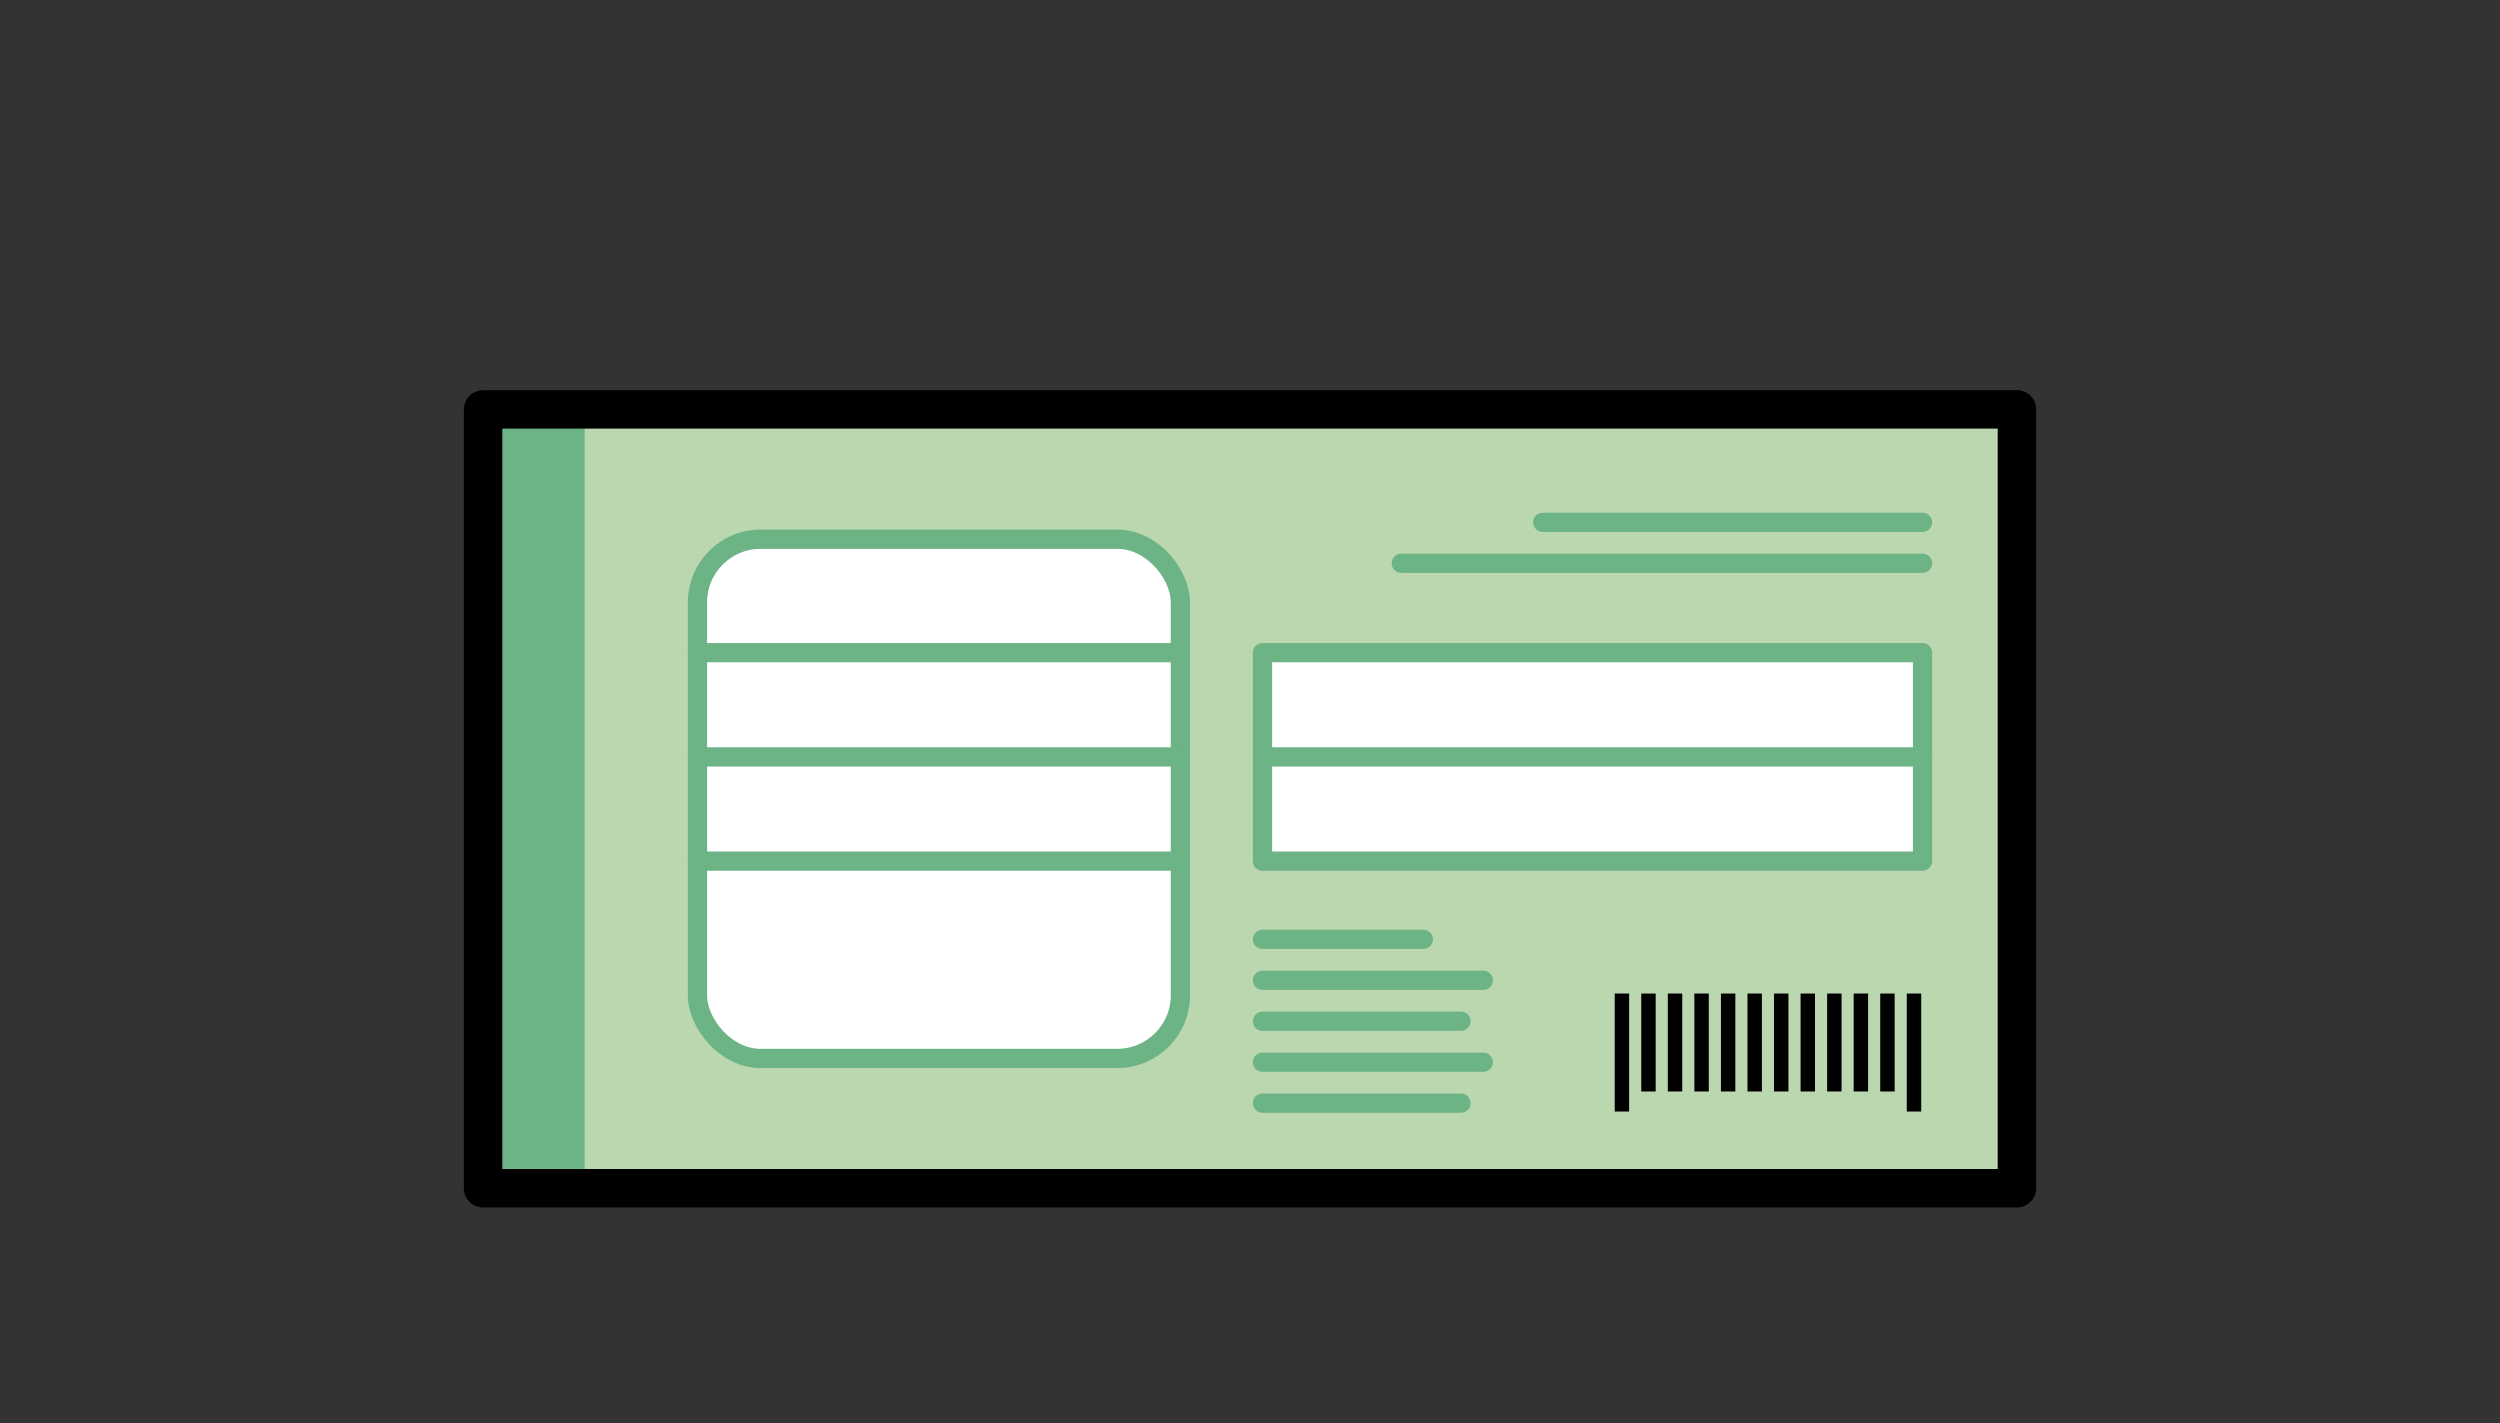 <svg height="74" viewBox="0 0 130 74" width="130" xmlns="http://www.w3.org/2000/svg"><rect x="0" y="0" width="130" height="74" fill="#333333" stroke="none"/><path d="m25.121 21.289h79.759v40.5h-79.759z" fill="#bad7b0"/><path d="m25.121 21.289h5.281v40.5h-5.281z" fill="#6cb385"/><g stroke="#6cb385"><rect fill="#fff" height="26.999" rx="3.283" stroke-linecap="round" stroke-linejoin="round" width="25.113" x="36.268" y="28.04"/><path d="m36.268 33.938h25.113" fill="none" stroke-linecap="round" stroke-linejoin="round"/><path d="m36.268 39.359h25.113" fill="none" stroke-linecap="round" stroke-linejoin="round"/><path d="m36.268 44.779h25.113" fill="none" stroke-linecap="round" stroke-linejoin="round"/><path d="m65.65 33.938h34.321v10.841h-34.321z" fill="#fff" stroke-linecap="round" stroke-linejoin="round"/><path d="m65.65 39.358h34.321" fill="none" stroke-linecap="round" stroke-linejoin="round"/><path d="m80.224 27.162h19.747" fill="#fff" stroke-linecap="round" stroke-linejoin="round"/><path d="m72.867 29.291h27.104" fill="#fff" stroke-linecap="round" stroke-linejoin="round"/><path d="m74.014 48.846h-8.364" fill="#fff" stroke-linecap="round" stroke-linejoin="round"/><path d="m77.13 50.975h-11.48" fill="#fff" stroke-linecap="round" stroke-linejoin="round"/><path d="m75.971 53.105h-10.321" fill="#fff" stroke-linecap="round" stroke-linejoin="round"/><path d="m77.13 55.234h-11.48" fill="#fff" stroke-linecap="round" stroke-linejoin="round"/><path d="m75.971 57.364h-10.321" fill="#fff" stroke-linecap="round" stroke-linejoin="round"/></g><path d="m84.34 51.664v6.136" fill="none" stroke="#000" stroke-miterlimit="10" stroke-width=".75"/><path d="m85.721 51.664v5.093" fill="none" stroke="#000" stroke-miterlimit="10" stroke-width=".75"/><path d="m87.102 51.664v5.093" fill="none" stroke="#000" stroke-miterlimit="10" stroke-width=".75"/><path d="m88.482 51.664v5.093" fill="none" stroke="#000" stroke-miterlimit="10" stroke-width=".75"/><path d="m89.863 51.664v5.093" fill="none" stroke="#000" stroke-miterlimit="10" stroke-width=".75"/><path d="m91.244 51.664v5.093" fill="none" stroke="#000" stroke-miterlimit="10" stroke-width=".75"/><path d="m92.624 51.664v5.093" fill="none" stroke="#000" stroke-miterlimit="10" stroke-width=".75"/><path d="m94.005 51.664v5.093" fill="none" stroke="#000" stroke-miterlimit="10" stroke-width=".75"/><path d="m95.386 51.664v5.093" fill="none" stroke="#000" stroke-miterlimit="10" stroke-width=".75"/><path d="m96.766 51.664v5.093" fill="none" stroke="#000" stroke-miterlimit="10" stroke-width=".75"/><path d="m98.147 51.664v5.093" fill="none" stroke="#000" stroke-miterlimit="10" stroke-width=".75"/><path d="m99.528 51.664v6.136" fill="none" stroke="#000" stroke-miterlimit="10" stroke-width=".75"/><path d="m25.121 21.289h79.759v40.5h-79.759z" fill="none" stroke="#000" stroke-linecap="round" stroke-linejoin="round" stroke-width="2"/></svg>
